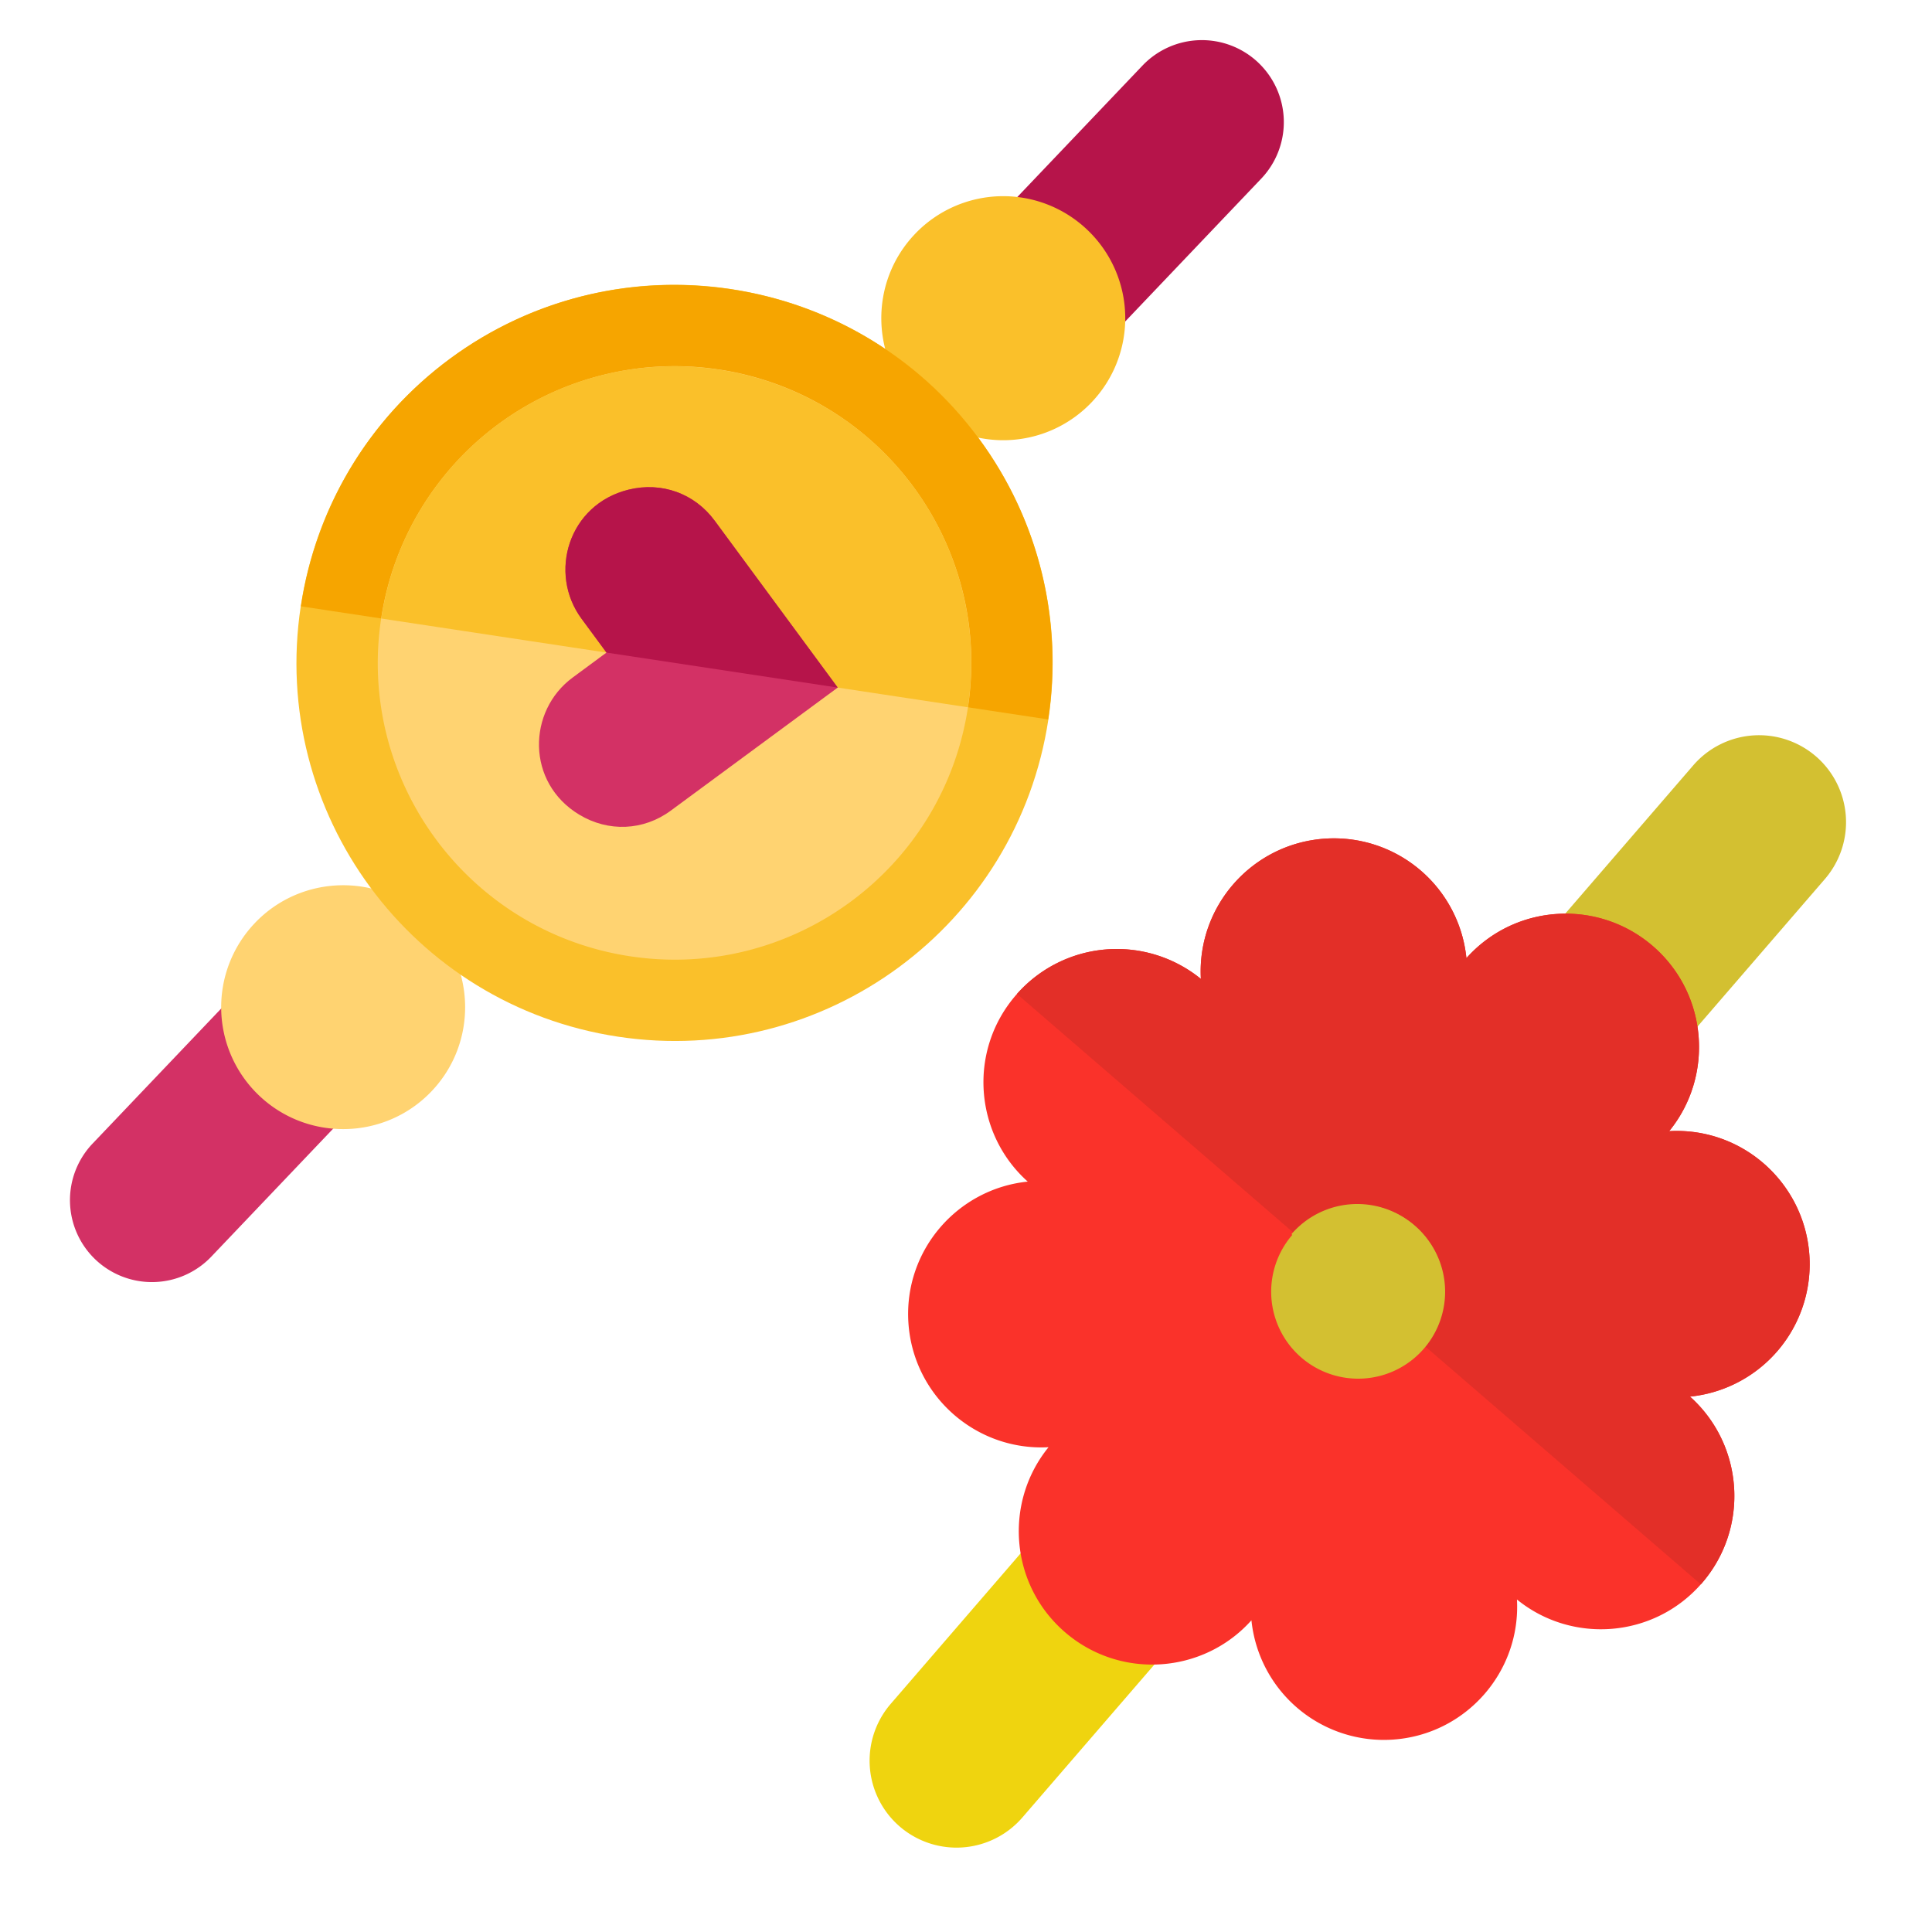 <svg xmlns="http://www.w3.org/2000/svg" fill-rule="evenodd" stroke-linejoin="round" stroke-miterlimit="2" clip-rule="evenodd" viewBox="0 0 120 120"><g fill-rule="nonzero"><g><path fill="#efd40f" d="m72.586 102.364-9.085 10.524a5.404 5.404 0 0 1-7.618.56 5.404 5.404 0 0 1-.559-7.618l8.956-10.374c1.191 3.586 4.363 6.343 8.306 6.908z"/><path fill="#d3c031" d="M112.79 46.978a5.404 5.404 0 0 1 .558 7.619l-8.789 10.18a10.292 10.292 0 0 0-8.24-6.986l8.852-10.254a5.403 5.403 0 0 1 7.618-.559z"/><path fill="#fa322a" d="M91.082 59.511a8.271 8.271 0 0 0-8.8-7.42c-4.523.314-7.945 4.206-7.693 8.71a8.278 8.278 0 0 0-11.469.987c-3.004 3.448-2.618 8.622.715 11.603-4.39.45-7.72 4.305-7.41 8.8.315 4.55 4.231 7.942 8.702 7.698-2.778 3.415-2.407 8.504.994 11.465 3.449 3.002 8.63 2.618 11.608-.715a8.269 8.269 0 0 0 8.797 7.41c4.525-.313 7.94-4.206 7.695-8.701 3.414 2.779 8.505 2.406 11.467-.994 2.99-3.434 2.634-8.61-.718-11.606a8.272 8.272 0 0 0 7.412-8.8c-.309-4.466-4.142-7.942-8.705-7.69 2.779-3.41 2.417-8.504-.99-11.472-3.402-2.962-8.574-2.67-11.605.725z"/><path fill="#e32f28" d="M103.678 70.256c4.563-.251 8.395 3.223 8.706 7.691a8.268 8.268 0 0 1-7.415 8.798c3.352 3 3.709 8.175.72 11.61l-.046.052-42.48-36.671a8.281 8.281 0 0 1 11.425-.936c-.251-4.503 3.17-8.395 7.694-8.71a8.27 8.27 0 0 1 8.799 7.42c3.03-3.395 8.204-3.686 11.606-.727 3.408 2.972 3.77 8.064.99 11.473z"/><g fill="#d3c031"><path d="M87.834 76.096a5.402 5.402 0 1 1-7.06 8.177 5.402 5.402 0 0 1 7.06-8.177z"/><path d="M87.851 76.113a5.397 5.397 0 0 1 .54 7.6l-8.176-7.058.014-.016a5.4 5.4 0 0 1 7.622-.526z"/></g></g><g><path fill="#d33165" d="m22.162 68.561-9.038 9.492a5.094 5.094 0 0 1-7.198.178 5.094 5.094 0 0 1-.177-7.199l8.91-9.356a9.703 9.703 0 0 0 7.503 6.885z"/><path fill="#b6144a" d="M78.16 3.896a5.094 5.094 0 0 1 .177 7.2l-8.743 9.182a9.702 9.702 0 0 0-7.438-6.958l8.806-9.247a5.093 5.093 0 0 1 7.199-.177z"/><path fill="#ffd371" d="M15.845 57.317a7.572 7.572 0 0 0 .23 10.712c3.018 2.89 7.824 2.786 10.713-.231 2.901-3.029 2.775-7.835-.23-10.712-3.018-2.89-7.823-2.787-10.713.23z"/><path fill="#fac02a" d="M56.841 14.523c-2.89 3.017-2.786 7.823.231 10.713a7.573 7.573 0 0 0 10.712-.23 7.574 7.574 0 0 0-.23-10.714 7.573 7.573 0 0 0-10.713.23z"/><path fill="#fac02a" d="M45.411 17.956c12.823 1.94 21.645 13.907 19.705 26.73S51.208 66.331 38.385 64.39C25.562 62.45 16.74 50.483 18.68 37.66s13.907-21.644 26.73-19.704z"/><path fill="#f6a500" d="M60.8 27.24c3.842 5.21 5.204 11.498 4.305 17.445L18.69 37.66c.9-5.946 4.063-11.549 9.274-15.39 10.422-7.683 25.152-5.454 32.835 4.969z"/><path fill="#ffd371" d="M44.655 22.95c10.065 1.523 16.99 10.916 15.467 20.98S49.205 60.92 39.14 59.397c-10.064-1.523-16.989-10.916-15.466-20.98a18.432 18.432 0 0 1 20.98-15.466z"/><path fill="#fac02a" d="M56.733 30.238a18.373 18.373 0 0 1 3.38 13.691l-36.43-5.512a18.373 18.373 0 0 1 7.28-12.079c8.18-6.03 19.74-4.28 25.77 3.9z"/><path fill="#d33165" d="M39.038 30.415c-3.729.917-5.006 5.183-2.915 8.018l1.547 2.1-2.1 1.55c-2.814 2.07-2.9 6.521.408 8.517 1.814 1.094 3.991.998 5.685-.25l10.37-7.644-7.644-10.367c-1.248-1.692-3.298-2.43-5.35-1.924z"/><path fill="#b6144a" d="m44.389 32.34 7.643 10.367-14.364-2.174.002-.001-1.548-2.1c-2.09-2.834-.813-7.1 2.916-8.018 2.054-.505 4.103.232 5.35 1.926z"/></g></g></svg>